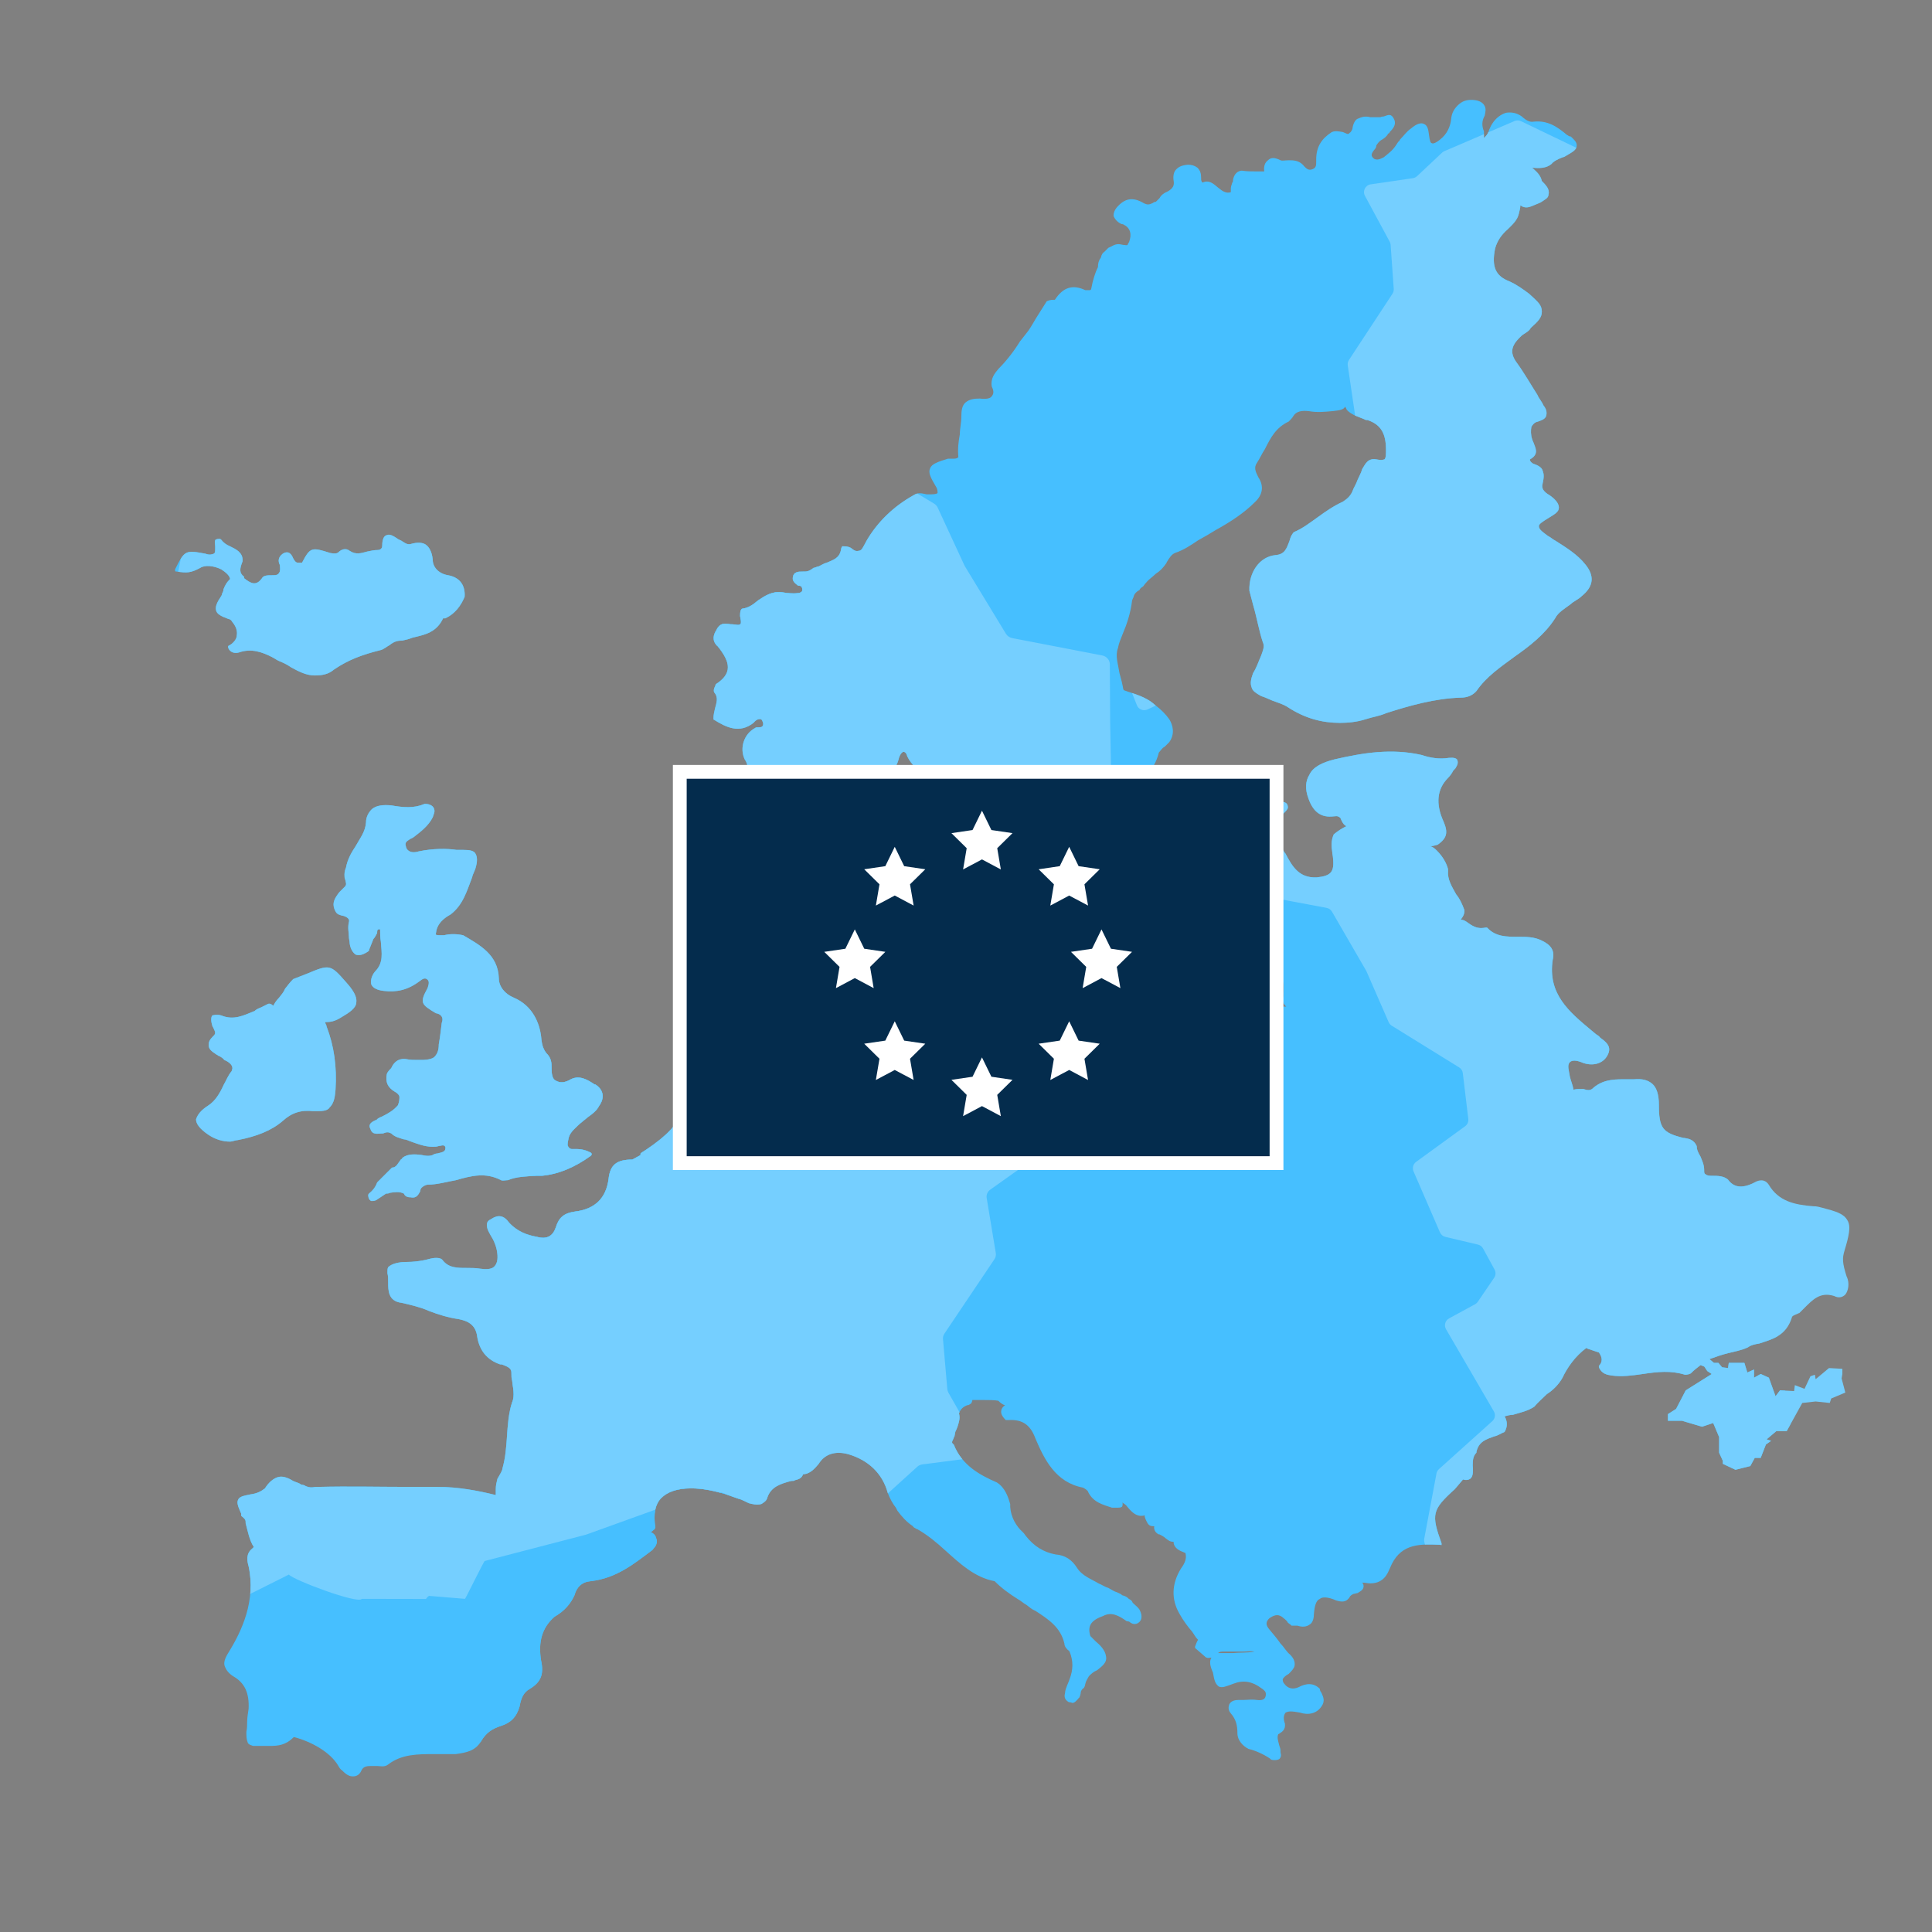 <?xml version="1.0" encoding="UTF-8"?>
<svg id="Layer_1" xmlns="http://www.w3.org/2000/svg" xmlns:xlink="http://www.w3.org/1999/xlink" version="1.1" viewBox="0 0 140 140">
  <rect x="0" y="0" width="140" height="140" fill="#808080" stroke="none"/>
  <!-- Generator: Adobe Illustrator 30.0.0, SVG Export Plug-In . SVG Version: 2.1.1 Build 123)  -->
  <defs>
    <style>
      .st0 {
        fill: none;
      }

      .st1 {
        fill: #042c4d;
      }

      .st2 {
        fill: #75cfff;
      }

      .st3 {
        fill: #fff;
      }

      .st4 {
        fill: #46bfff;
      }

      .st5 {
        clip-path: url(#clippath);
      }
    </style>
    <clipPath id="clippath">
      <path class="st0" d="M51.962,46.796c-.377-.377-.269-.807-.054-1.13.269-.592.699-.484,1.022-.43h.108c.269,0,.484.108.592,0,.054,0,.108-.108,0-.592,0-.108,0-.323.054-.43,0,0,.054-.108.108-.108.43-.054.753-.269,1.13-.592.484-.323,1.022-.699,1.775-.592.323.054.753.108,1.13.054.108,0,.215-.054.269-.108s.054-.215,0-.323c0-.054-.108-.108-.269-.108-.108-.108-.43-.269-.377-.592.054-.43.43-.43.753-.43h.108c.269,0,.43-.108.645-.269.108,0,.269-.108.377-.108.215-.108.377-.215.592-.269.484-.215.914-.323,1.022-.968,0-.054.054-.215.108-.215.215,0,.377,0,.592.108.269.215.377.269.592.215.215,0,.323-.323.484-.592l.054-.108c.807-1.398,1.99-2.528,3.442-3.335.323-.215.645-.108.914-.054h.377c.269,0,.43-.054.43-.108s0-.269-.108-.43c-.377-.645-.592-1.022-.43-1.345.108-.323.592-.484,1.291-.699h.323c.215,0,.323,0,.43-.108-.054-.592,0-1.076.108-1.667,0-.43.108-.807.108-1.291,0-.43.054-.807.323-1.022.269-.215.592-.269,1.022-.269.43.054.699,0,.807-.108.215-.215.215-.43.054-.753-.108-.592.215-.968.484-1.291.592-.592,1.13-1.291,1.56-1.99.215-.269.377-.484.592-.753.269-.377.484-.807.699-1.13.215-.323.43-.699.645-1.022.108-.054.269-.108.484-.108h.108c.592-.914,1.291-1.13,2.205-.699h.323c.054,0,.108-.054.108-.108.108-.592.269-1.13.484-1.56,0-.269.054-.484.215-.699.054-.215.108-.323.269-.43l.269-.269c.269-.108.43-.269.753-.269.108,0,.269.054.323.054.108,0,.269.054.323,0,0-.054.054-.108.108-.215.215-.592.054-.968-.269-1.183-.054,0-.108-.108-.269-.108-.269-.108-.484-.323-.592-.592,0-.215.054-.377.215-.592.592-.699,1.183-.807,1.99-.323.215.108.377.108.592,0,.054,0,.108-.108.269-.108.054-.054.108-.108.269-.269.108-.215.323-.377.592-.484.377-.215.484-.43.43-.753s0-.592.108-.753c.215-.269.43-.377.914-.43.269,0,.484.054.699.215.215.215.269.43.269.753v.108c0,.054.054.215.108.215.484-.215.807.108,1.13.377.323.269.592.43.914.323v-.269c0-.108.054-.269.108-.43.054-.054.054-.108.054-.215.054-.269.215-.592.592-.645h.054c.323.054.699.054,1.022.054h.592c-.054-.377.054-.645.269-.807.215-.215.484-.215.914,0,.108.054.323,0,.592,0,.323,0,.699,0,1.022.323.269.323.43.43.699.323s.269-.269.269-.592v-.108c0-.914.377-1.506,1.13-1.99.269-.108.484-.054.807,0,.269.108.377.215.484.054.054,0,.215-.215.215-.377.054-.323.215-.592.377-.645.269-.108.484-.215.914-.108h.699c.054,0,.108-.054.269-.054.215-.054.484-.269.699.108.269.43,0,.753-.269,1.022,0,.054-.054.108-.108.108-.108.215-.269.323-.43.43-.215.108-.323.269-.43.43,0,.108-.054.215-.108.269-.269.323-.323.484-.054.699.215.108.377.054.699-.108.323-.269.645-.484.914-.914.054-.054.108-.215.215-.269l.054-.108c.269-.269.484-.592.807-.807.377-.323.699-.43.914-.323.269.108.323.377.377.807.054.43.108.592.215.592.054.054.269,0,.592-.269.484-.377.753-.914.807-1.56.054-.43.269-.753.592-1.022s.699-.323,1.13-.269c.377.054.592.215.699.43.108.215.054.43,0,.699-.215.377-.215.753-.054,1.13v.484l.108-.108c.108-.108.215-.269.269-.484.054-.108.108-.269.215-.43.269-.43.645-.699,1.022-.807.377-.054.753,0,1.13.269l.054.054c.269.215.484.377.807.323,1.022-.108,1.721.377,2.42.968.054,0,.108.108.269.108.215.215.43.377.43.645s-.215.43-.592.645c-.108.054-.323.215-.43.215-.269.108-.645.269-.807.484-.377.323-.914.323-1.398.269.269.269.592.484.699.968.269.269.592.592.484.968,0,.269-.269.377-.592.592l-.645.269c-.269.108-.484.108-.699,0,0,0-.054-.054-.108-.054,0,.215-.054.323-.108.592-.108.484-.484.807-.807,1.13-.43.377-.753.807-.914,1.398-.269,1.345.054,1.99,1.022,2.367.592.269,1.022.592,1.452.914.645.592.914.807.914,1.291,0,.43-.269.699-.807,1.183-.108.215-.323.323-.484.43-.108.054-.269.215-.323.269-.592.592-.699,1.076-.269,1.721.592.807,1.076,1.667,1.56,2.42.108.269.323.484.43.753.215.269.269.484.215.753-.054.215-.269.323-.592.43-.269.054-.377.215-.484.377-.054.269-.054.592.054.914,0,.054.054.108.108.269.108.323.43.807-.269,1.183v.054c0,.054.108.215.269.269.323.108.592.269.645.484.108.269.108.484,0,.968-.108.323.108.592.484.807.484.323.699.645.699.914,0,.323-.323.484-.753.753s-.699.43-.699.592c0,.269.377.484.645.699.215.108.377.269.592.377.753.484,1.56.968,2.152,1.721.645.807.592,1.56-.269,2.259-.269.269-.592.377-.807.592-.43.323-.914.592-1.13,1.022-.753,1.183-1.883,2.044-2.958,2.797-1.022.753-2.044,1.452-2.743,2.474-.323.377-.753.484-1.13.484-1.883.054-3.765.592-5.433,1.13-.484.215-.968.269-1.452.43-.645.215-1.345.269-1.883.269-1.291,0-2.528-.323-3.765-1.13-.323-.215-.699-.323-1.13-.484-.269-.108-.592-.269-.807-.323-.377-.215-.645-.377-.699-.645-.108-.269-.054-.592.108-1.022.269-.43.377-.807.592-1.291.108-.323.269-.645.108-.968-.269-.807-.43-1.775-.699-2.689l-.269-1.022c-.054-1.345.753-2.474,1.883-2.582.699-.054.807-.484,1.022-1.022.054-.215.108-.377.269-.592l.054-.054c.645-.269,1.183-.699,1.721-1.076.592-.43,1.13-.807,1.829-1.13.323-.215.592-.43.753-.914l.215-.43c.108-.323.323-.645.43-1.022.215-.323.377-.807,1.022-.699.269.054.43.054.592,0,.108-.108.108-.377.108-.699,0-1.183-.377-1.829-1.345-2.152h-.108c-.43-.215-1.022-.323-1.398-.753,0-.054-.054-.108-.108-.215-.108.215-.377.269-.914.323-.592.054-1.13.108-1.721,0-.484-.054-.914,0-1.13.377-.054.108-.215.269-.323.377-.914.43-1.291,1.13-1.721,1.99-.215.323-.377.699-.592,1.022-.215.323-.108.592.108,1.022.43.645.323,1.291-.269,1.829-.753.753-1.721,1.398-2.797,1.99-.43.269-.807.484-1.291.753-.484.323-1.022.699-1.667.914-.269.108-.43.377-.592.645l-.054.108c-.215.323-.484.592-.753.753-.269.269-.484.377-.699.645-.054.054-.108.108-.215.269-.054.054-.215.108-.269.269-.215.108-.377.269-.43.484,0,.054-.054.108-.108.269-.108.914-.377,1.721-.699,2.474-.108.269-.269.645-.323.968-.215.592,0,1.13.108,1.829.108.377.215.807.269,1.13,0,.054.054.108.054.108.699.269,1.56.43,2.259,1.076.43.323.753.645,1.022,1.022.269.43.43,1.076,0,1.667l-.323.323c-.215.108-.323.323-.43.43-.323,1.345-1.291,2.205-2.851,2.743-.645.269-.807.699-.968,1.398,0,.43-.054.807-.108,1.291-.054.968-.108,1.99-.592,2.851-.108.269-.269.753.269,1.291.269.269.377.592.269.807-.054.269-.323.377-.699.377-.592,0-.753.215-1.022.645-.269.592-.807.699-1.398.43-.054,0-.215-.054-.269-.108-.323-.108-.699-.108-1.022.054-.108.054-.269.215-.377.269-.592.377-1.076.753-1.022,1.56,0,.108,0,.269-.269.43-.323.269-.914.43-1.398.43h-.323c-.699-.108-.699-.699-.645-1.13.054-.592.054-1.13-.43-1.452-.215-.054-.269-.269-.215-.43.377-1.022-.269-1.721-.914-2.42l-.108-.215c-.054-.215-.108-.269-.269-.43-.054-.108-.108-.269-.215-.323-.592-.807-.807-1.56-.968-2.367,0-.43-.269-.807-.592-1.13l-.054-.108c-.43-.645-.968-1.345-.592-2.259-.108-.054-.269-.269-.269-.323-.108-.323-.323-.592-.592-.807-.269-.269-.43-.484-.592-.807-.054-.269-.215-.323-.269-.323s-.215.108-.323.43c-.215.914-.753,1.398-1.721,1.398l-.269.054c-.592.323-1.022.807-1.506,1.398-.215.215-.323.377-.484.592-.592.645-1.398,1.022-1.99,1.345-.484.269-.968.377-1.398.377s-.914-.108-1.345-.323c-.323-.215-.699-.323-1.076-.43-.699-.269-1.398-.484-1.99-1.076-.323-.269-.592-.484-.592-.807,0-.269.215-.484.592-.753.645-.377,1.076-.968.592-1.667-.377-.807-.054-1.829.753-2.259.054-.054.108-.054.269-.054.215,0,.323-.054.323-.269-.054-.215-.108-.323-.215-.323s-.269,0-.484.269c-1.022.807-1.99.323-2.851-.215-.054,0-.054-.054-.054-.108,0-.269.054-.43.108-.699.108-.43.269-.807-.054-1.183-.108-.215.108-.484.108-.592,1.183-.753,1.129-1.56.107-2.797l-.007.009ZM30.339,61.695c-.699.215-.914-.215-.914-.323-.108-.323,0-.377.323-.592.054,0,.108-.054.215-.108.484-.377,1.076-.807,1.398-1.452.054-.215.215-.43.054-.699-.054-.108-.269-.269-.592-.269h-.054c-.753.323-1.506.269-2.42.108-.592-.054-1.076,0-1.398.269-.269.269-.43.592-.43.968-.054.699-.43,1.13-.753,1.721-.323.484-.592.968-.699,1.56-.054.108-.108.323-.108.484s0,.269.054.377c.054.269.108.323,0,.484l-.43.43c-.323.43-.592.807-.269,1.398.108.215.323.269.592.323.323.108.43.269.377.43-.108.43,0,.807,0,1.13,0,.108.054.269.054.43.054.43.269.699.43.807.269.108.592,0,.968-.269v-.054l.323-.807c.108-.108.215-.323.269-.43,0-.108,0-.269.108-.269h.108c0,.323,0,.592.054.914.054.807.215,1.506-.43,2.152-.269.323-.323.699-.269.914.108.269.43.43.914.484.914.108,1.721-.054,2.582-.699.269-.215.43-.269.592-.108.108.108.108.269,0,.592-.592,1.076-.484,1.183.592,1.829.377.054.592.323.43.699-.054.43-.108.968-.215,1.56,0,.43-.108.699-.323.914-.108.108-.43.215-.914.215h-.269c-.269,0-.592,0-.807-.054-.645-.108-.968.269-1.13.645-.108.108-.269.269-.323.43-.108.592.054.968.592,1.291.215.108.323.269.323.377s0,.323-.108.592c-.323.377-.699.592-1.13.807-.108.054-.323.108-.43.269h-.054c-.215.108-.592.269-.377.645.054.215.215.323.323.323.108.054.377,0,.592,0,.269-.108.377-.108.592,0,.269.269.592.323.914.43.108,0,.269.054.377.108.592.215,1.13.43,1.721.43.108,0,.269,0,.43-.054.108,0,.323-.108.43,0,0,0,.054.054.054.108,0,.269-.108.323-.592.43-.108,0-.269.054-.323.108-.269.108-.592.054-.807,0-.43-.054-1.022-.108-1.398.215,0,0-.054.108-.108.108-.215.269-.323.592-.645.592l-1.076,1.076c-.108.323-.323.592-.592.807,0,0-.054.054-.054.108s0,.323.215.43h.108c.108,0,.269-.054.323-.108l.645-.43c.054,0,.215,0,.269-.054.377-.054.699-.108,1.022.054.108.269.377.269.484.269.484.108.592-.269.699-.43,0-.108.054-.215.108-.269.108-.108.323-.215.43-.215.699,0,1.398-.215,2.044-.323,1.13-.323,2.152-.592,3.281,0,.108.054.323,0,.43,0h.054c.645-.269,1.345-.269,2.044-.323h.43c1.183-.108,2.367-.592,3.55-1.452,0,0,.054-.054.054-.108s0-.054-.054-.108c-.484-.269-.914-.269-1.13-.269h-.269c-.108,0-.215-.108-.269-.215-.054-.108,0-.323.054-.592.108-.43.484-.699.807-1.022l.592-.484c.377-.269.645-.484.807-.807.43-.592.323-1.183-.269-1.56h-.054c-.484-.323-1.076-.699-1.721-.377-.43.269-.807.269-1.076.108-.269-.108-.323-.484-.323-.914,0-.323,0-.645-.269-.968-.323-.323-.43-.699-.484-1.291-.108-.968-.592-2.259-1.99-2.851-.645-.269-1.076-.807-1.076-1.398-.054-1.721-1.398-2.42-2.582-3.12-.484-.108-.968-.108-1.398,0h-.269c-.108,0-.269,0-.323-.054,0,0,0-.054.054-.323.108-.43.43-.807,1.022-1.13.914-.699,1.183-1.721,1.56-2.689.054-.269.215-.484.269-.753.108-.377.108-.699,0-.914-.108-.269-.43-.323-.914-.323h-.484c-.699-.108-1.721-.108-2.743.108h-.002ZM17.215,82.619c1.398-.269,2.474-.699,3.281-1.398.645-.592,1.345-.807,2.205-.699.592,0,1.022,0,1.183-.269.269-.269.377-.592.43-1.291.108-1.667-.108-3.173-.645-4.572,0-.108-.108-.215-.108-.323.377,0,.699-.054,1.13-.323.645-.377,1.13-.699,1.13-1.13.054-.43-.269-.914-.753-1.452-1.13-1.291-1.183-1.291-2.851-.592l-.968.377c-.269.269-.377.43-.592.699-.108.269-.269.43-.43.645-.269.269-.323.43-.43.592-.108-.108-.269-.215-.43-.108l-.43.215c-.108.054-.323.108-.484.269-.807.323-1.506.699-2.42.323-.377-.108-.592,0-.645,0-.108.108-.108.43,0,.753,0,0,0,.054.054.108.108.269.269.43,0,.645-.269.269-.323.43-.323.645,0,.323.269.484.592.699.054,0,.108.108.215.108.054.054.215.108.323.269.269.108.592.323.592.592,0,0,0,.054-.054.215-.269.323-.377.645-.592,1.022-.269.592-.592,1.13-1.076,1.452-.592.377-.807.699-.914,1.022,0,.323.269.699.914,1.13.484.323,1.022.484,1.56.484.161,0,.376-.108.538-.108h-.002ZM16.031,41.256c.323.215.592.43.645.699l-.054.054c-.215.215-.323.43-.43.699,0,.054,0,.108-.054.215-.054.054-.054.215-.108.269-.323.484-.43.753-.377,1.022.054.269.323.43.914.645.108,0,.215.108.269.215.269.323.377.645.323.968,0,.269-.269.592-.592.753-.054,0-.054.108,0,.215.108.215.377.377.753.269.914-.323,1.721,0,2.367.323.215.108.43.269.592.323.269.108.592.269.807.43.592.323,1.13.592,1.721.592s1.022-.108,1.398-.43c1.022-.699,2.044-1.076,3.335-1.398.269-.054.484-.269.699-.377.323-.269.592-.323.914-.323.269-.054.484-.108.753-.215.914-.215,1.721-.377,2.205-1.398h.161c.699-.323,1.13-.914,1.398-1.56.054-.807-.323-1.398-1.183-1.56-.699-.108-1.13-.592-1.13-1.13-.054-.592-.269-.914-.484-1.076s-.592-.215-1.13-.054c-.269.054-.43-.108-.699-.269,0,0-.054,0-.108-.054,0,0-.054,0-.108-.054-.323-.215-.592-.377-.807-.269-.215.054-.323.323-.323.753,0,.269-.215.323-.323.323-.269,0-.484.054-.753.108-.43.108-.807.269-1.291-.054-.269-.215-.592-.108-.807.108-.108.108-.323.108-.592.054-1.345-.43-1.452-.43-2.044.699h-.323c-.108,0-.215-.108-.323-.323-.108-.269-.323-.592-.753-.323-.377.269-.323.592-.215.807,0,.108.054.323,0,.43v.054c-.108.269-.269.269-.592.269-.269,0-.592,0-.699.215-.43.592-.807.377-1.291,0v-.108c-.377-.269-.323-.592-.108-1.13v-.054c0-.592-.484-.807-.914-1.022-.269-.108-.484-.269-.645-.484,0,0-.054-.054-.108-.054-.215,0-.323.054-.323.108-.054.108,0,.323,0,.43v.108c0,.269,0,.377-.108.43s-.323.108-.592,0c-1.452-.269-1.506-.269-2.205,1.13v.108c0,.054.054.054.108.054.753.108,1.022.108,1.721-.269.323-.215.968-.161,1.506.108h.007ZM90.797,59.436c0,.269,0,.377.054.484.054.107.269.108.43.108.323,0,1.398-.699,1.775-1.13.108-.108.269-.269.269-.377,0-.43-.377-.43-.592-.43h-.215c-.914.054-1.56.538-1.721,1.345ZM92.195,57.554s.43-.108.592-.323v-.269c-.054-.108-.215-.108-.43-.215-.108,0-.484,0-.592.377,0,.108,0,.269.108.323.054.054.215.108.323.108-.054.054,0,0,0,0h0ZM133.827,92.516c.215.484.108,1.022-.108,1.291-.215.215-.484.269-.807.108-1.022-.323-1.56.269-2.205.914l-.323.323c-.054,0-.108.054-.269.108-.108.054-.269.108-.269.215-.43,1.345-1.398,1.56-2.367,1.883-.323.054-.592.108-.807.269-.43.215-1.022.323-1.452.43s-.914.269-1.345.43l.323.269h.323l.269.323.43.054.054-.377h1.13l.215.699.484-.215v.592l.484-.269.592.269.484,1.345.323-.43,1.022.054.054-.43.699.269.43-.914.323-.108.054.323.968-.807.968.054v.377l-.054.323.269,1.022-1.022.43-.108.323-1.022-.108-.968.108-1.13,2.044h-.753l-.699.592.323.108-.377.269-.377.968h-.43l-.323.592-1.076.269-.914-.43v-.215l-.269-.592v-1.13l-.43-1.022-.807.269-1.452-.43h-1.022v-.484l.592-.377.699-1.345,1.883-1.183-.323-.215-.215-.323-.269-.108c-.269.215-.43.323-.699.592-.054.054-.269.108-.43.108-1.022-.323-1.99-.215-3.066-.054-.753.108-1.506.215-2.259.108-.323-.054-.699-.108-.914-.592v-.108c.269-.269.269-.592,0-.968l-.807-.269c-.054-.054-.108-.054-.108-.054-.807.592-1.398,1.452-1.721,2.152-.269.484-.699.914-1.13,1.183-.323.323-.645.592-.914.914-.484.323-1.022.43-1.56.592-.215,0-.377.054-.592.108.215.377.215.753,0,1.13-.269.108-.484.269-.753.323-.592.215-1.13.377-1.291,1.13v.054c-.215.215-.269.484-.269.914.054.592,0,.914-.269,1.022-.108.054-.323.054-.43,0l-.592.699c-1.667,1.506-1.721,1.829-.968,3.927v.108c0,.054-.054,0-.108,0-1.398-.054-2.743-.108-3.496,1.398l-.269.592c-.323.645-.807.807-1.291.807-.215,0-.323-.054-.592-.054.054.054.108.108.108.269,0,.269-.269.377-.43.484-.054,0-.215.054-.215.054h-.054c-.108.054-.269.108-.323.269-.269.377-.592.323-.968.215-.592-.269-1.022-.269-1.183-.108-.269.108-.377.484-.43,1.13,0,.323-.108.592-.269.699-.269.215-.592.215-.914.108h-.43c-.054-.054-.108-.108-.269-.215-.108-.215-.323-.323-.43-.43-.323-.215-.592-.108-.914.108-.269.269-.269.484,0,.807s.592.699.807,1.022c.269.269.43.592.699.807.215.215.377.484.323.807-.054.215-.215.377-.43.592-.215.108-.377.269-.43.377,0,.054,0,.215.108.323.269.377.645.43,1.022.269.592-.323,1.13-.323,1.56.108,0,.108.054.215.108.269.108.269.323.592,0,1.022-.323.484-.914.645-1.56.43-.592-.108-.807-.108-1.022,0-.108.108-.215.377-.054.807.054.43-.215.592-.377.699,0,0-.054.054-.108.054-.108.269,0,.484.054.753.054.215.108.269.108.43v.108c0,.108.108.269-.054.484-.108.108-.269.108-.377.108s-.269,0-.323-.108c-.484-.323-1.076-.592-1.56-.699-.43-.215-.807-.645-.807-1.13,0-.592-.108-1.022-.484-1.452-.269-.323-.108-.592-.108-.645.108-.215.323-.323.699-.323h.323c.269,0,.592-.054.968,0,.43.054.592-.054.645-.269.054-.269,0-.377-.323-.592-.645-.484-1.291-.592-1.99-.323-.592.215-.807.323-1.076.215-.269-.215-.323-.43-.43-1.022-.215-.484-.269-.807-.108-1.076-.108,0-.269.054-.323,0h-.054l-.807-.699v-.108c.054-.108.108-.323.215-.484-.215-.215-.269-.377-.43-.592-.323-.377-.645-.807-.914-1.291-.592-1.022-.592-2.152.108-3.281.269-.377.43-.699.323-1.13-.054,0-.108-.054-.269-.108-.269-.108-.592-.323-.592-.699-.269,0-.377-.108-.592-.269-.108-.108-.323-.215-.43-.269h-.054c-.215-.108-.377-.323-.323-.592h-.054c-.215,0-.323-.054-.43-.215-.108-.215-.215-.377-.215-.592-.054.054-.108.054-.269.054-.43,0-.753-.377-1.022-.699-.054-.108-.269-.215-.323-.269.054.108,0,.215,0,.269-.054.108-.215.108-.377.108h-.377v-.108.108c-.645-.215-1.345-.377-1.721-1.13,0-.108-.269-.269-.377-.323-1.99-.377-2.797-2.044-3.442-3.55-.43-1.183-1.13-1.398-2.044-1.345h-.108c-.269-.269-.377-.484-.323-.699,0-.108.108-.269.269-.377-.215-.054-.377-.215-.484-.323-.269-.054-.699-.054-1.076-.054h-.807c0,.054-.054.215-.108.269-.054,0-.108.108-.269.108-.269.108-.484.269-.592.592.054.215.054.377,0,.592s-.108.43-.269.753c0,.108-.054.215-.054.323-.054,0-.054.108-.054.108-.108.269-.215.323,0,.484.592,1.506,1.883,2.205,3.12,2.743.592.377.807,1.022.968,1.56v.215c.054.753.43,1.398.914,1.829.054.054.108.108.215.269.592.753,1.291,1.183,2.152,1.345.699.054,1.183.377,1.56.968.377.592,1.022.807,1.56,1.13.269.108.484.269.699.323.215.108.43.269.645.323.108.054.269.108.377.215.215.054.323.108.484.269.108.054.215.108.269.269l.054.054c.108.108.323.269.43.43.054.108.323.592,0,.914-.269.269-.592.108-.699,0-.054-.054-.215-.054-.215-.054-.592-.43-1.13-.699-1.721-.377-.914.323-1.13.753-.914,1.452l.377.377c.323.269.699.645.753,1.076.108.484-.323.753-.645,1.022-.269.108-.43.269-.592.43-.108.215-.215.323-.269.592,0,.054-.054.215-.108.269-.108.054-.215.215-.215.323s-.054.269-.108.377c-.054,0-.054.054-.054.054-.108.108-.269.323-.43.323-.054,0-.108-.054-.269-.054-.377-.215-.323-.484-.269-.699v-.054c.054-.323.215-.592.323-.914.269-.699.269-1.345,0-1.99,0,0-.054-.108-.108-.108-.108-.108-.269-.269-.269-.484-.269-1.183-1.183-1.775-2.098-2.367-.269-.108-.43-.269-.645-.43-.215-.108-.43-.323-.645-.43-.592-.377-1.13-.753-1.667-1.291-1.452-.269-2.528-1.291-3.55-2.205-.645-.592-1.291-1.13-2.044-1.56-.054,0-.108-.054-.215-.108,0,0-.108-.054-.108-.108-.484-.323-.807-.699-1.13-1.13l-.108-.215c-.215-.269-.43-.645-.592-1.076-.377-1.398-1.398-2.367-2.851-2.797-.968-.269-1.721,0-2.152.699-.269.323-.592.699-1.076.753h-.054c-.108.323-.377.377-.592.43-.054.054-.108.054-.269.054-.807.215-1.452.43-1.721,1.183-.054.269-.269.377-.43.484-.323.108-.699,0-.914-.054-.269-.108-.484-.269-.753-.323-.323-.108-.592-.215-.914-.323-.914-.269-1.721-.43-2.528-.43-1.022,0-1.721.269-2.152.699s-.592,1.13-.43,2.152c0,0-.054.054-.054.108-.108.054-.215.215-.323.215.108,0,.269.108.377.269.054.215.215.377,0,.753l-.215.269c-1.291.968-2.582,2.044-4.464,2.259-.645.054-1.022.43-1.183,1.022-.269.592-.699,1.13-1.452,1.56-.914.807-1.183,1.829-.968,3.173.215.968,0,1.56-.807,2.044-.484.269-.645.699-.753,1.291-.215.753-.645,1.183-1.345,1.398-.645.215-1.076.484-1.452,1.13-.43.699-1.076.807-1.829.914h-1.56c-1.183,0-2.367,0-3.335.753-.269.215-.592.108-.807.108h-.323c-.377,0-.645,0-.807.323-.108.269-.323.43-.592.43h-.054c-.323,0-.592-.269-.753-.43-.108-.054-.215-.215-.269-.323-.592-1.022-1.99-1.775-3.227-2.098-.592.592-1.13.645-1.775.645h-1.183c-.108-.054-.269-.054-.377-.215-.108-.269-.108-.484-.108-.807.054-.269.054-.43.054-.645,0-.323.054-.699.108-1.022.054-1.13-.269-1.883-1.13-2.367-.323-.215-.484-.43-.592-.699s0-.592.269-1.022c.968-1.56,1.99-3.765,1.452-6.239-.108-.377-.215-.914.269-1.291l.108-.108c-.323-.484-.43-1.13-.592-1.721v-.108c0-.215-.215-.323-.323-.43v-.161c-.269-.592-.323-.807-.215-1.022s.377-.269.914-.377c.43-.054.753-.215,1.022-.43.269-.43.592-.699.914-.807s.699,0,1.13.269c.215.108.377.108.592.269.108,0,.269.054.323.108.269.108.43.108.699.054h.269c2.098-.054,4.303,0,6.401,0h2.205c1.452,0,2.905.269,4.195.592v-.43c0-.269.054-.484.108-.699,0-.054.054-.108.108-.215.054-.108.269-.43.269-.592.215-.753.269-1.506.323-2.259.054-.807.108-1.721.377-2.528.215-.484.054-1.076,0-1.56-.054-.215-.054-.323-.054-.592,0-.323-.269-.43-.699-.592h-.108c-.968-.323-1.506-1.022-1.667-1.99-.108-.968-.807-1.183-1.345-1.291-.753-.108-1.452-.323-2.152-.592-.592-.269-1.291-.43-1.99-.592-.968-.108-.968-.914-.968-1.452,0-.269,0-.484-.054-.699,0-.215,0-.323.054-.43.269-.269.807-.377,1.291-.377s1.076-.054,1.667-.215c0,0,.699-.215.968.054.43.592,1.076.592,1.721.592.323,0,.699,0,1.022.054.377.054.753.054.968-.108.269-.215.323-.592.269-1.022-.054-.484-.269-.968-.484-1.291-.108-.215-.269-.43-.269-.753,0-.215.108-.323.323-.43.484-.323.914-.269,1.291.269.592.645,1.345.914,1.99,1.022.753.215,1.183-.054,1.398-.699.215-.699.592-1.022,1.398-1.13,1.435-.179,2.241-.968,2.42-2.367.108-1.022.592-1.398,1.721-1.398l.592-.323v-.108l.054-.054c1.022-.645,2.743-1.883,2.851-2.958.054-.43.323-.807.645-1.13.269-.323.592-.645.645-1.022,0-.269.215-.269.269-.323.269-.054.645.269.699.323.269.269.484.269.807.108.269-.108.269-.269.215-.592v-.108c-.054-.807.377-1.076.753-1.13.914-.484,1.829-.43,2.582-.377h.054c.108,0,.592-.108.914-.269.43-.108.645-.215.807-.215.484-.43,1.076-.215,1.398,0,.968.592,1.721.054,2.42-.484.377-.323.43-.807.108-1.291,0,0-.054-.108-.108-.108-.215-.269-.323-.592-.323-.914v-.323c0-.269-.054-.592.054-.753.108-.108.269-.215.43-.215h.269c.43-.054,1.183-.108,1.452.645.269.645.699.968,1.398.914.592-.054.914.108,1.13.699.215.43.43.699.807.753.377.108.807,0,1.291-.323.269-.108.43-.323.645-.484.269-.269.592-.43.968-.699.753-.484,1.829-.323,2.367.269.914,0,1.506.377,1.829,1.13.215-.108.323-.215.43-.269.269-.43.699-.645,1.13-.699,1.183-.108,2.205-.484,3.173-1.13,1.13-.807,2.528-1.13,3.873-1.345.484-.054.914.054,1.13.645.215.484.377.807.699.914.323.108.753.054,1.291-.215.054,0,.215-.054.215-.108.269-.108.43-.269.807-.108,1.829.645,3.819.645,5.702.592h.914c-.323-.269-.269-.592-.215-.753v-.215c.054-.645,0-1.022-.269-1.183-.215-.269-.592-.323-1.022-.323-.484,0-.914-.215-1.291-.43-.215-.108-.377-.269-.592-.323-.968-.377-1.022-.592-.807-1.452.054-.269,0-.592,0-.914v-.43c-.054-.215-.054-.377,0-.484-.108,0-.269-.054-.323-.108l-.054-.054c-.43-.968-.323-1.721.269-2.259.108-.215.323-.323.323-.592.108-1.13.914-1.721,1.721-2.098.054,0,.108-.108.269-.108.323-.269.699-.484,1.076-.377.269.054.43.323.645.699.054.054.108.215.215.323.484.914.968,1.775,2.259,1.721,1.022-.108,1.291-.377,1.183-1.398,0-.108-.054-.323-.054-.43-.054-.377-.108-.807.108-1.291.323-.269.592-.43.914-.592-.215-.108-.323-.323-.43-.592-.215-.215-.377-.108-.645-.108-.807.054-1.345-.377-1.667-1.291-.269-.699-.215-1.291.054-1.721.269-.592.968-.914,1.829-1.13,2.098-.484,4.142-.807,6.293-.323.645.215,1.291.323,1.99.215.108,0,.43-.054.592.108.108.215.054.377-.108.645-.054.054-.215.215-.215.269-.054.108-.215.323-.323.43-.807.807-.914,1.883-.323,3.173.323.753.269,1.183-.43,1.667-.215.054-.323.108-.592.108h.054c.215.054.377.215.484.323.43.43.699.914.807,1.345v.108c-.054.645.269,1.13.592,1.721.269.323.43.699.592,1.13v.054c0,.269-.108.43-.269.645.215,0,.377.108.592.269.377.269.699.377,1.076.323.054,0,.215-.054.269,0,.592.645,1.398.645,2.205.645.592,0,1.183,0,1.721.269.699.323.968.753.807,1.398-.377,2.474,1.183,3.765,2.797,5.11l.323.269c.054.054.215.108.323.269.377.269.807.592.592,1.13-.269.699-1.022.968-1.829.699-.484-.215-.807-.215-.968-.054-.215.215-.054.645,0,1.022.054.269.215.645.269.968.215-.054.43-.054.645-.054h.054c.323.108.484.108.645,0,.699-.645,1.452-.699,2.259-.699h.753c.645-.054,1.022.054,1.345.323s.484.807.484,1.506c0,1.721.269,2.044,1.775,2.42h.054c.323.054.699.108.914.592,0,.269.108.484.269.753.108.269.269.592.269.968,0,.215,0,.269.108.323.108.108.323.108.484.108.377,0,.807,0,1.13.269.43.592,1.022.645,1.829.269.323-.215.807-.377,1.13.108.699,1.183,1.829,1.452,3.227,1.56.269,0,.43.054.645.108,1.022.269,1.56.43,1.829.914.269.43.108,1.13-.215,2.205-.162.538-.162.861.161,1.883l.007-.002ZM90.904,119.679c-.269-.054-.592,0-.807,0h-1.452c-.108,0-.269,0-.377.108h1.076c.484-.054.968,0,1.56-.108Z"/>
    </clipPath>
  </defs>
  <g class="st5">
    <g>
      <polygon class="st4" points="70.892 -6.139 115.273 5.801 132.492 121.903 116.842 174.648 33.389 141.931 44.757 15.987 70.892 -6.139"/>
      <path class="st4" d="M63.98,120.887l1.063-3.198c.026-.078.035-.16.028-.241l-.327-3.563c-.015-.162-.096-.311-.223-.411l-1.167-.919c-.02-.016-.042-.031-.064-.044l-5.878-3.491c-.306-.182-.703-.054-.846.273l-.279.64c-.165.379-.658.476-.955.189l-2.105-2.04c-.437-.424-.028-1.152.561-.999l.63.164c.081.021.166.025.249.011l2.973-.508c.175-.03.327-.137.415-.291l.701-1.23c.109-.191.103-.427-.015-.612l-1.877-2.944c-.102-.16-.121-.36-.052-.536l1.194-3.022c.019-.048.032-.099.038-.151l.291-2.555c.057-.498.668-.705,1.016-.344l1.681,1.749c.239.248.638.242.868-.014l1.761-1.957c.105-.117.16-.271.151-.428l-.368-6.783c-.004-.068.004-.136.024-.201l1.667-5.617c.051-.172.178-.312.344-.38l2.443-.999c.365-.149.485-.607.24-.916l-4.261-5.388c-.02-.026-.039-.053-.055-.082l-3.171-5.769c-.057-.103-.143-.188-.248-.242l-5.465-2.81c-.133-.068-.235-.185-.286-.325l-1.503-4.15c-.05-.138-.047-.29.008-.426l.79-1.936c.139-.342-.064-.726-.425-.803l-5.946-1.268c-.285-.061-.484-.32-.468-.611l.131-2.463c.006-.105.039-.206.096-.294l3.348-5.106c.133-.203.376-.304.614-.256l2.085.425c.402.082.763-.259.705-.665h0c-.042-.29.135-.567.415-.652l3.183-.963c.209-.063.367-.237.41-.452l.513-2.58c.032-.163-.005-.332-.104-.467l-3.241-4.411c-.072-.098-.112-.217-.115-.339l-.049-2.385c-.003-.133-.05-.261-.135-.364l-4.653-5.655c-.158-.192-.179-.461-.054-.675l1.57-2.691c.117-.201.106-.452-.029-.642l-1.813-2.555c-.086-.121-.214-.206-.36-.237l-3.054-.651c-.181-.039-.369.01-.51.13l-4.582,3.935c-.281.241-.712.169-.898-.151l-7.391-12.683c-.296-.508-1.07-.322-1.104.265l-.117,2.061c-.012.214-.138.404-.33.498l-3.074,1.51c-.143.07-.251.194-.301.345l-1.241,3.736c-.049.149-.156.272-.296.342l-14.565,7.335c-.259.13-.575.054-.745-.18l-1.373-1.883c-.201-.276-.594-.325-.857-.107l-11.672,9.687c-.246.204-.61.176-.822-.063l-3.334-3.759c-.014-.016-.028-.033-.04-.05l-2.599-3.666c-.249-.351-.778-.328-.995.044l-2.505,4.292c-.026.045-.059.087-.096.124l-3.93,3.867c-.029.029-.062.055-.097.077l-4.07,2.599c-.02.013-.04.027-.059.043-.697.577-14.241,11.777-14.676,11.219-.346-.444.812,1.905,1.351,2.985.144.29.03.641-.257.79l-7.094,3.681c-.323.168-.719.007-.835-.338l-.258-.773c-.092-.276-.372-.444-.659-.397l-7.097,1.181c-.283.047-.56-.116-.656-.387l-.383-1.082c-.117-.329-.492-.487-.808-.34l-4.863,2.261c-.089.041-.187.06-.285.054l-5.023-.299c-.175-.01-.336-.098-.441-.238l-2.27-3.057c-.166-.224-.465-.301-.719-.187l-5.545,2.496c-.164.074-.352.069-.511-.012l-3.245-1.647c-.088-.044-.163-.11-.219-.191l-1.626-2.344c-.007-.01-.014-.019-.021-.029l-1.704-2.167c-.061-.077-.101-.168-.118-.265l-.888-5.111c-.017-.096-.009-.195.021-.288l.372-1.121c.148-.445-.256-.878-.71-.761l-22.576,5.802c-.287.074-.475.348-.441.642l.238,2.048c.044.382-.28.704-.662.657l-2.943-.365c-.234-.029-.462.083-.582.285l-1.876,3.156c-.142.239-.432.347-.696.26l-3.763-1.25c-.242-.08-.508.003-.661.207l-2.21,2.953c-.127.169-.334.258-.544.233l-7.552-.899c-.046-.005-.093-.006-.139,0l-3.948.46c-.627.073-.72.946-.123,1.149l30.179,10.293c.28.095.446.382.391.673l-5.439,28.274c-.046.237.057.478.26.609l86.184,55.791c.071.046.151.076.234.089l71.039,10.626c.384.058.719-.265.677-.651l-4.835-43.867c-.048-.431.37-.766.78-.626l10.181,3.472c.22.075.464.014.623-.155l2.233-2.375c.059-.063.103-.137.131-.219l-.005.003Z"/>
      <path class="st2" d="M135.362,1.551l5.879,8.062c.047.064.08.137.096.215l1.59,7.358c.048.224.226.396.451.439l1.895.356c.217.041.391.204.446.418l.603,2.359c.055.214.229.377.446.418l1.992.374c.249.047.437.252.461.504l.401,4.164c.012.123.063.239.147.33l1.759,1.92c.075.082.125.184.142.294l.652,4.068c.01.065.009.131-.003.195l-.431,2.299c-.027.143.002.29.08.412l1.622,2.523c.08.124.108.274.079.418l-16.758,84.516c-.053.27-.292.462-.567.458l-.266-.004c-.269-.004-.504.18-.564.443l-.622,2.741c-.077.34.167.669.516.693l3.465.237c.34.023.583.338.52.672l-4.887,26.044c-.078.414-.563.603-.9.35l-1.207-.906c-.187-.14-.269-.38-.207-.605l.303-1.104c.045-.165.014-.342-.086-.481l-1.041-1.459c-.075-.105-.182-.181-.306-.216l-2.334-.669c-.207-.059-.363-.231-.402-.443l-.167-.901c-.042-.225-.214-.403-.437-.452l-3.874-.849c-.158-.035-.324,0-.455.095l-1.568,1.135c-.233.168-.554.137-.75-.073l-4.311-4.637c-.178-.192-.203-.481-.058-.7l5.504-8.348c.248-.376-.02-.878-.47-.881l-3.872-.03c-.131-.001-.258-.047-.359-.131l-3.309-2.751c-.12-.1-.194-.245-.204-.401l-.377-5.959c-.015-.243-.184-.449-.419-.513l-1.164-.314c-.108-.029-.222-.026-.328.01l-3.036,1.013c-.208.07-.438.013-.59-.146l-2.883-3.008c-.014-.014-.027-.03-.039-.046l-2.01-2.598c-.099-.128-.139-.293-.109-.453l.365-1.944.354-1.889c.015-.08.013-.162-.007-.241l-.54-2.195c-.019-.079-.022-.161-.007-.241l.886-4.72c.023-.123.086-.234.179-.318l3.868-3.477c.2-.18.247-.476.111-.709l-3.465-5.95c-.161-.277-.062-.632.219-.785l1.886-1.028c.079-.043.147-.105.198-.179l1.185-1.74c.12-.176.131-.405.029-.592l-.834-1.529c-.077-.142-.211-.244-.368-.281l-2.364-.56c-.175-.041-.319-.163-.391-.327l-1.916-4.421c-.106-.244-.028-.529.187-.686l3.553-2.583c.167-.121.255-.323.23-.528l-.398-3.319c-.021-.172-.118-.325-.265-.416l-4.887-3.024c-.098-.061-.176-.15-.222-.256l-1.604-3.675c-.009-.02-.018-.039-.029-.057l-2.473-4.273c-.083-.143-.224-.243-.387-.274l-5.541-1.04c-.271-.051-.466-.288-.464-.563l.029-3.719-.033-6.2c0-.036.003-.072.01-.108l.447-2.383c.06-.317-.157-.62-.476-.667l-2.397-.353c-.302-.045-.585.158-.642.458h0c-.075.398-.529.592-.869.372l-1.173-.762c-.165-.107-.374-.122-.553-.037l-1.316.622c-.297.14-.651,0-.772-.305l-1.298-3.285c-.072-.181-.045-.387.07-.544l1.701-2.327c.021-.028.039-.058.054-.09l1.972-4.119c.079-.165.233-.282.414-.314l6.402-1.13c.204-.036.372-.18.439-.375l1.828-5.318c.037-.109.107-.204.199-.272l3.79-2.809c.168-.125.254-.332.224-.54l-.516-3.501c-.02-.138.011-.279.087-.395l3.153-4.798c.068-.104.101-.228.092-.352l-.225-3.19c-.006-.081-.028-.159-.067-.23l-1.794-3.324c-.187-.347.027-.775.418-.833l3.052-.446c.115-.017.222-.069.307-.148l1.811-1.701c.048-.045.104-.082.165-.108l5.084-2.184c.151-.065.323-.061.471.01l4.412,2.122c.126.061.271.073.406.033l3.917-1.142c.015-.004.03-.009.044-.015l4.179-1.603c.016-.006.033-.012.05-.017l6.257-1.756c.057-.016.111-.041.161-.074l3.311-2.198c.077-.051.14-.12.184-.201l1.264-2.31c.2-.366.713-.399.958-.062l.002-.007Z"/>
      <path class="st2" d="M20.931,114.101l-5.72,2.86c-.056-.073-5.699-4.092-5.72-4.18l9.689-12.089c-.06-.254-.271-.453-.536-.504l-2.23-.43c-.256-.049-.462-.237-.53-.48l-.744-2.683c-.068-.244-.274-.431-.53-.48l-2.344-.452c-.293-.056-.516-.292-.549-.578l-.535-4.728c-.016-.14-.078-.271-.177-.376l-2.094-2.202c-.089-.094-.149-.211-.171-.336l-.828-4.623c-.013-.073-.013-.148,0-.221l.471-2.601c.029-.161-.007-.329-.101-.469l-1.942-2.885c-.095-.141-.131-.312-.1-.475L24.612-19.438c.059-.305.336-.52.659-.511l.313.009c.316.009.589-.197.655-.494l.688-3.099c.085-.385-.207-.761-.616-.793l-4.07-.318c-.399-.031-.689-.391-.621-.769l5.337-29.466c.085-.468.652-.676,1.051-.384l1.43,1.044c.221.162.321.435.252.689l-.339,1.248c-.051.186-.011.387.108.546l1.245,1.669c.089.12.217.208.362.249l2.749.792c.244.07.43.267.479.508l.21,1.024c.052.256.257.46.52.519l4.559,1.018c.186.042.38.005.533-.101l1.823-1.265c.27-.188.648-.147.881.094l5.13,5.319c.212.22.245.548.079.795l-6.331,9.389c-.285.423.036.996.565,1.006l4.544.089c.154.003.304.057.423.154l3.925,3.167c.143.115.231.281.245.458l.534,6.764c.022.276.223.512.5.588l1.371.373c.127.035.261.032.385-.006l3.548-1.106c.244-.076.514-.008.695.174l3.43,3.452c.016.017.032.034.047.052l2.399,2.975c.119.147.168.334.135.515l-.398,2.199-.387,2.137c-.016.09-.012.183.012.273l.668,2.496c.024.09.028.183.012.273l-.967,5.34c-.025.139-.097.265-.205.358l-4.486,3.889c-.232.201-.282.536-.12.802l4.158,6.797c.193.316.082.718-.245.887l-2.198,1.139c-.092.048-.171.117-.23.2l-1.364,1.956c-.138.198-.148.457-.025.671l1.003,1.746c.093.162.251.279.436.324l2.783.668c.205.049.377.189.463.377l2.316,5.041c.128.279.041.601-.209.775l-4.131,2.879c-.194.135-.294.363-.262.595l.518,3.77c.027.195.144.37.318.475l5.782,3.498c.116.07.208.173.264.293l1.939,4.19c.01.022.022.044.035.065l2.968,4.881c.1.164.267.279.459.316l6.519,1.257c.318.061.551.333.553.645l.023,4.217.133,7.031c0,.041-.002.082-.01.122l-.488,2.696c-.065.359.193.706.569.763l2.818.434c.355.055.685-.17.746-.51h0c.082-.45.612-.664,1.014-.409l1.389.881c.196.124.441.143.649.05l1.535-.686c.346-.155.764.009.91.357l1.574,3.744c.087.207.059.439-.074.616l-1.961,2.615c-.024.032-.045.066-.062.101l-2.251,4.643c-.09.186-.27.317-.481.351l-7.496,1.191c-.238.038-.433.198-.509.419l-2.063,6.005c-.042.123-.122.229-.229.306l-4.405,3.132c-.196.139-.294.373-.254.609l.659,3.977c.026.157-.008.316-.096.447l-3.627,5.397c-.079.117-.115.257-.103.398l.313,3.621c.008.091.036.181.082.262l2.157,3.795c.225.397-.02.879-.478.938l-3.575.463c-.135.017-.26.075-.358.164l-2.099,1.904c-.056.051-.121.091-.192.12l-5.933,2.405c-.176.071-.378.065-.553-.018l-5.211-2.469c-.149-.071-.319-.086-.476-.044l-4.579,1.24c-.018.005-.035.01-.052.016l-4.88,1.759c-.019.007-.039.013-.058.018l-7.316,1.903c-.067.017-1.373,2.707-1.43,2.743l-2.609-.216c-.089.057-.163.134-.213.225l-4.658-.009c-.229.412-4.987-1.375-5.28-1.76l-.004.003Z"/>
    </g>
  </g>
  <g>
    <polygon class="st3" points="65.19 55.431 48.76 55.431 48.76 69.107 48.76 71.107 48.76 84.784 93.002 84.784 93.002 71.107 93.002 69.107 93.002 55.431 65.19 55.431"/>
    <rect class="st1" x="49.76" y="56.431" width="42.241" height="27.353"/>
    <g>
      <g>
        <polygon class="st3" points="65.943 76.721 67.05 75.631 65.521 75.407 64.837 74.005 64.153 75.407 62.624 75.631 63.73 76.721 63.468 78.261 64.836 77.534 66.204 78.258 65.943 76.721"/>
        <polygon class="st3" points="67.05 62.99 65.521 62.766 64.837 61.365 64.153 62.766 62.624 62.99 63.73 64.08 63.469 65.62 64.837 64.893 66.205 65.62 65.943 64.08 67.05 62.99"/>
      </g>
      <g>
        <polygon class="st3" points="72.263 79.338 73.37 78.249 71.841 78.024 71.157 76.623 70.473 78.025 68.944 78.249 70.05 79.339 69.789 80.879 71.157 80.152 72.525 80.879 72.263 79.338"/>
        <polygon class="st3" points="73.37 60.372 71.841 60.148 71.157 58.746 70.473 60.148 68.944 60.373 70.05 61.463 69.789 63.003 71.157 62.276 72.525 63.003 72.263 61.463 73.37 60.372"/>
      </g>
      <g>
        <polygon class="st3" points="76.793 62.765 77.477 61.364 78.161 62.765 79.69 62.99 78.583 64.08 78.845 65.62 77.477 64.895 76.109 65.622 76.37 64.082 75.264 62.992 76.793 62.765"/>
        <polygon class="st3" points="78.583 76.721 79.69 75.631 78.161 75.407 77.477 74.006 76.793 75.407 75.264 75.631 76.37 76.721 76.109 78.261 77.477 77.534 78.845 78.261 78.583 76.721"/>
      </g>
      <g>
        <polygon class="st3" points="61.943 70.877 63.31 71.603 63.049 70.063 64.156 68.974 62.627 68.749 61.943 67.348 61.258 68.75 59.729 68.974 60.836 70.064 60.575 71.603 61.943 70.877"/>
        <polygon class="st3" points="81.187 71.603 80.925 70.063 82.032 68.973 80.503 68.749 79.819 67.348 79.135 68.749 77.606 68.974 78.712 70.064 78.451 71.604 79.819 70.877 81.187 71.603"/>
      </g>
    </g>
  </g>
</svg>